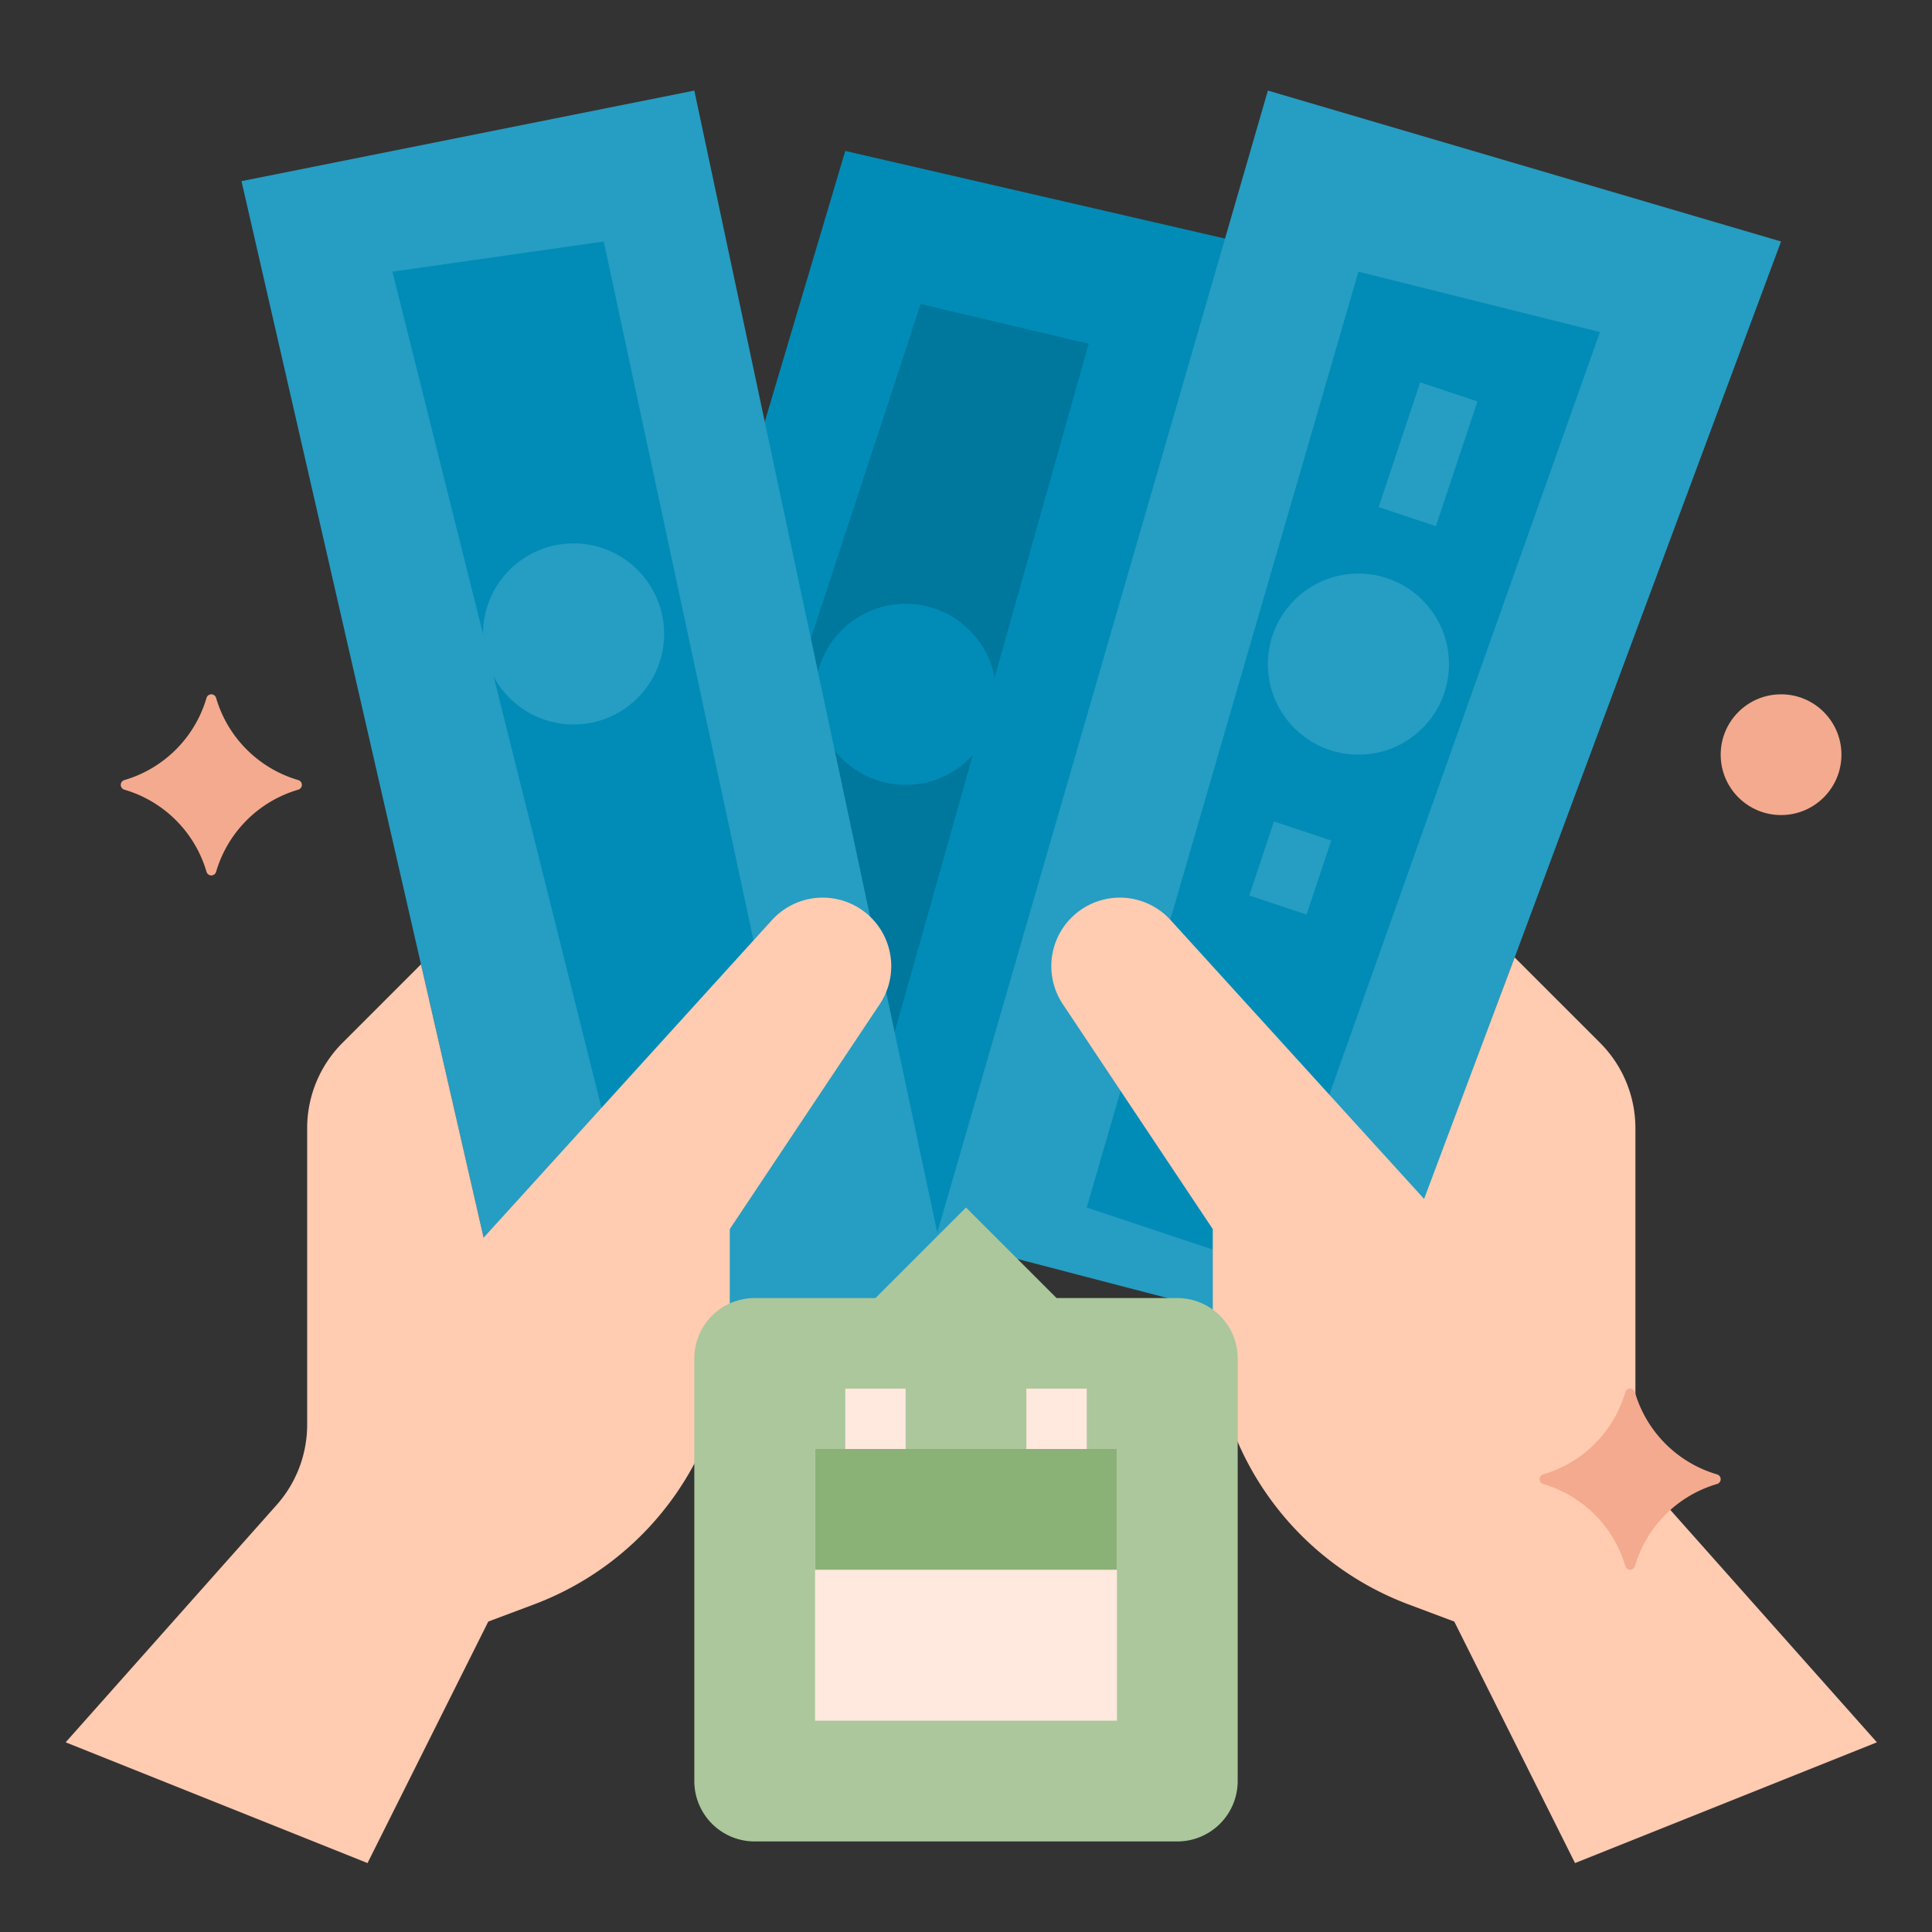 <svg height="512" viewBox="0 0 512 512" width="512" xmlns="http://www.w3.org/2000/svg"><rect x="0" y="0" width="512" height="512" fill="#333333" stroke="none"/><g id="FLAT"><path d="m224 40-88 296 112 24 80-296z" fill="#008cb7"/><path d="m243.98 80.569-75.98 231.431 56 8 64.507-228.897z" fill="#00779c"/><circle cx="240" cy="184" fill="#008cb7" r="24"/><path d="m251.815 342.728-67.815-318.728-120 24 76.077 331.974z" fill="#269dc2"/><path d="m160 64-56 8 64 256 40-40z" fill="#008cb7"/><path d="m362.648 357.884 109.352-293.884-136-40-88 304z" fill="#269dc2"/><path d="m360 72-72 248 48 16 88-248z" fill="#008cb7"/><path d="m230.87 243.2-0-0a18.164 18.164 0 0 0 -26.285.625l-76.419 84.174-16.6-72.437-20.794 20.794a32 32 0 0 0 -9.373 22.627v78.579a32 32 0 0 1 -8.083 21.26l-55.917 62.907 80 32 32-64 12.09-4.534a80 80 0 0 0 51.91-74.906v-24.56l39.74-59.61a18.164 18.164 0 0 0 -2.27-22.92z" fill="#ffcbb1"/><path d="m441.483 398.823a32 32 0 0 1 -8.083-21.26v-78.579a32 32 0 0 0 -9.373-22.627l-22.627-22.627-24 64-67.186-73.904a18.164 18.164 0 0 0 -26.285-.625v0a18.164 18.164 0 0 0 -2.27 22.92l39.74 59.61v24.56a80 80 0 0 0 51.91 74.906l12.09 4.534 32 64 80-32z" fill="#ffcbb1"/><path d="m312 488h-112a16 16 0 0 1 -16-16v-112a16 16 0 0 1 16-16h32l24-24 24 24h32a16 16 0 0 1 16 16v112a16 16 0 0 1 -16 16z" fill="#abc79b"/><path d="m433.275 415.027a32.068 32.068 0 0 1 21.752-21.752 1.333 1.333 0 0 0 .973-1.275 1.333 1.333 0 0 0 -.973-1.275 32.068 32.068 0 0 1 -21.752-21.752 1.333 1.333 0 0 0 -1.275-.973 1.333 1.333 0 0 0 -1.275.973 32.068 32.068 0 0 1 -21.752 21.752 1.333 1.333 0 0 0 -.973 1.275 1.333 1.333 0 0 0 .973 1.275 32.068 32.068 0 0 1 21.752 21.752 1.333 1.333 0 0 0 1.275.973 1.333 1.333 0 0 0 1.275-.973z" fill="#f4aa8e"/><circle cx="152" cy="168" fill="#269dc2" r="24"/><circle cx="472" cy="200" fill="#f4aa8e" r="16"/><path d="m216 384h80v72h-80z" fill="#ffe8de"/><path d="m216 384h80v32h-80z" fill="#8bb276"/><path d="m224 368h16v16h-16z" fill="#ffe8de"/><path d="m272 368h16v16h-16z" fill="#ffe8de"/><path d="m32.973 209.275a32.068 32.068 0 0 1 21.752 21.752 1.333 1.333 0 0 0 1.275.973 1.333 1.333 0 0 0 1.275-.973 32.068 32.068 0 0 1 21.752-21.752 1.333 1.333 0 0 0 .973-1.275 1.333 1.333 0 0 0 -.973-1.275 32.068 32.068 0 0 1 -21.752-21.752 1.333 1.333 0 0 0 -1.275-.973 1.333 1.333 0 0 0 -1.275.973 32.068 32.068 0 0 1 -21.752 21.752 1.333 1.333 0 0 0 -.973 1.275 1.333 1.333 0 0 0 .973 1.275z" fill="#f4aa8e"/><g fill="#269dc2"><circle cx="360" cy="176" r="24"/><path d="m331.595 222.189h20.684v16h-20.684z" transform="matrix(.316 -.949 .949 .316 15.431 481.787)"/><path d="m361.068 112.528h34.845v16h-34.845z" transform="matrix(.316 -.949 .949 .316 144.458 441.482)"/></g></g></svg>